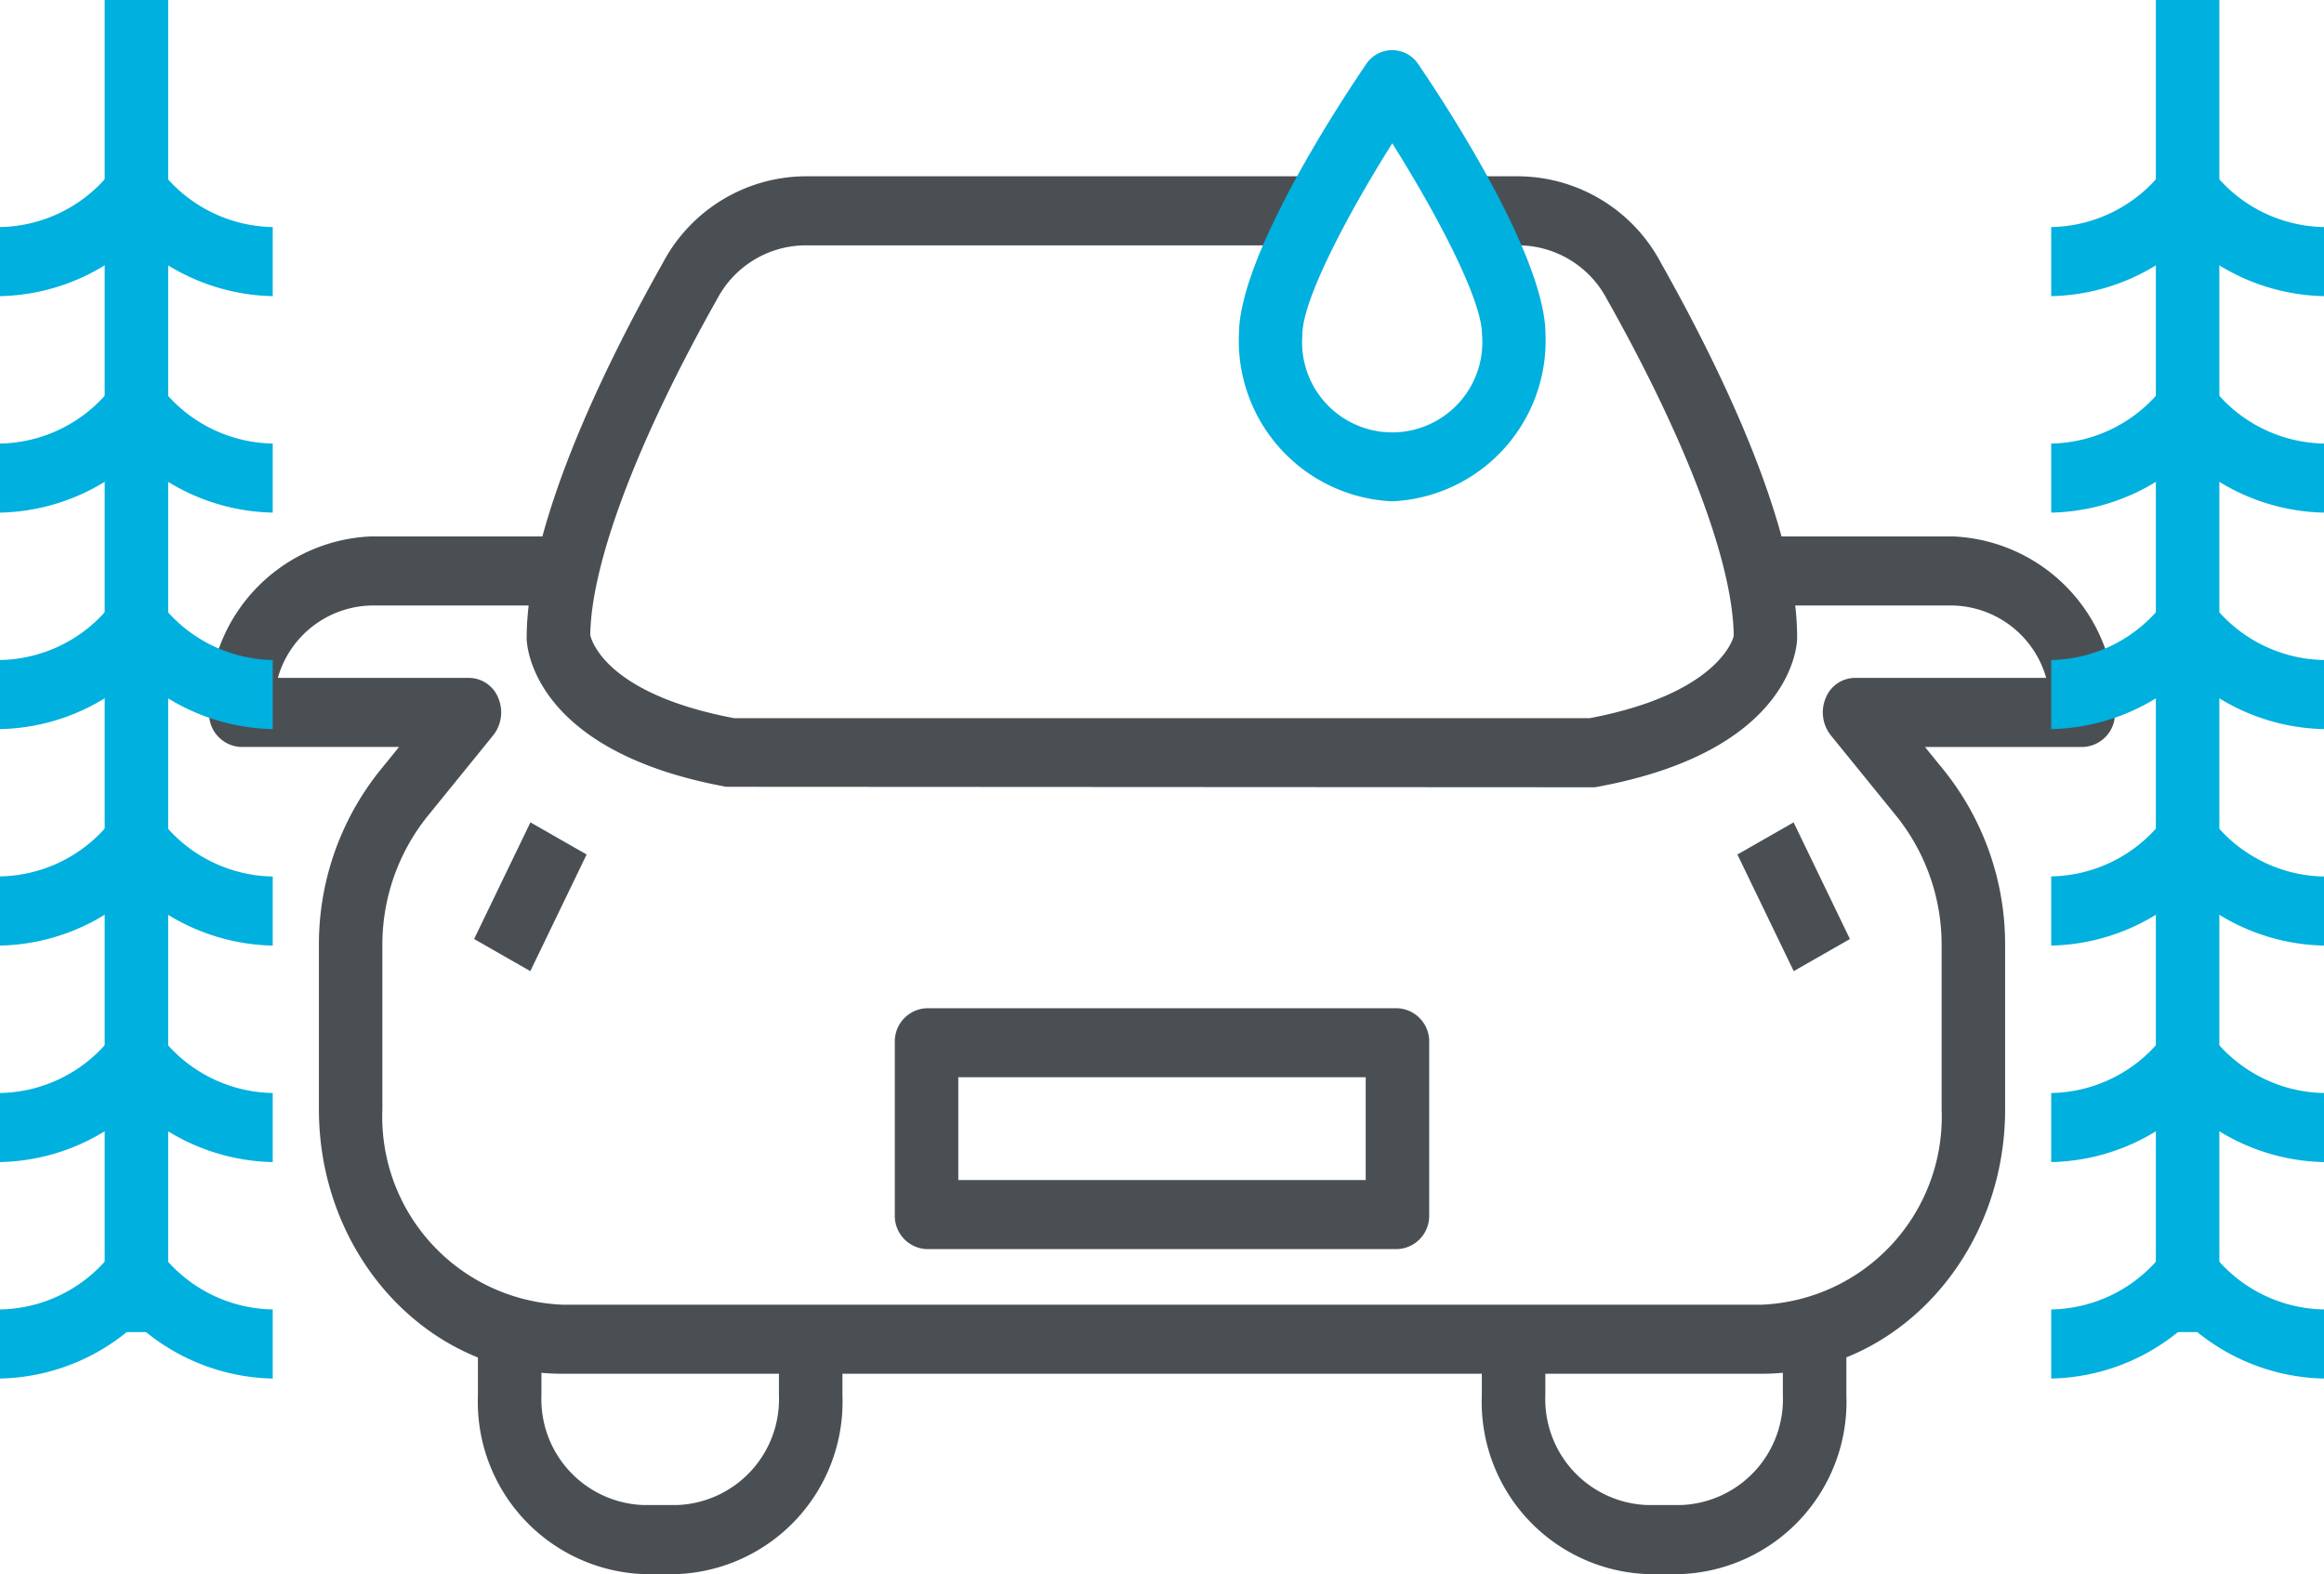 <svg xmlns="http://www.w3.org/2000/svg" width="76.836" height="52.035" viewBox="0 0 76.836 52.035">
  <g id="Group_1267" data-name="Group 1267" transform="translate(-2829.183 -1461.828)">
    <g id="Group_1226" data-name="Group 1226">
      <path id="Path_771" data-name="Path 771" d="M2887.445,1507.241h-39.687c-4.429,0-8.031-3.919-8.031-8.737v-5.413a9.184,9.184,0,0,1,2.012-5.785l.637-.785h-5.231a1.1,1.1,0,0,1-1.049-1.142,5.6,5.6,0,0,1,5.347-5.818h6.479v2.284h-6.479a3.288,3.288,0,0,0-3.074,2.393h6.334a1.049,1.049,0,0,1,.957.672,1.22,1.22,0,0,1-.17,1.225l-2.178,2.683a6.785,6.785,0,0,0-1.487,4.273v5.413a6.217,6.217,0,0,0,5.933,6.454h39.687a6.217,6.217,0,0,0,5.932-6.454v-5.413a6.789,6.789,0,0,0-1.486-4.273l-2.179-2.683a1.22,1.22,0,0,1-.17-1.225,1.049,1.049,0,0,1,.957-.672h6.335a3.289,3.289,0,0,0-3.075-2.393h-6.476v-2.284h6.476a5.6,5.6,0,0,1,5.348,5.818,1.1,1.1,0,0,1-1.05,1.142h-5.231l.638.785a9.192,9.192,0,0,1,2.012,5.785v5.413C2895.476,1503.322,2891.873,1507.241,2887.445,1507.241Z" fill="#4a4f54"/>
    </g>
    <g id="Group_1227" data-name="Group 1227">
      <path id="Path_772" data-name="Path 772" d="M2884.092,1470.51a5.372,5.372,0,0,0-4.677-2.854h-3.029c.077.055.155.11.234.162.152.1.314.181.468.279s.323.207.48.316a2.8,2.8,0,0,1,1.26,1.526h.587a3.32,3.32,0,0,1,2.888,1.764c2.654,4.709,4.183,8.769,4.2,11.153-.027.121-.553,1.918-4.766,2.714h-28.278c-4.163-.786-4.707-2.512-4.761-2.746.032-2.389,1.558-6.433,4.2-11.119a3.319,3.319,0,0,1,2.888-1.766h16.4a5.634,5.634,0,0,1,.648-1.869.127.127,0,0,1,.065-.155l.03-.014c.049-.083.1-.165.15-.245h-17.3a5.37,5.37,0,0,0-4.677,2.856c-2.057,3.651-4.508,8.764-4.507,12.438.015.379.328,3.737,6.6,4.888l28.719.016.086-.016c6.267-1.151,6.586-4.506,6.6-4.885v-.052C2888.6,1479.276,2886.151,1474.162,2884.092,1470.51Z" fill="#4a4f54"/>
    </g>
    <g id="Group_1228" data-name="Group 1228">
      <path id="Path_773" data-name="Path 773" d="M2851.6,1513.863h-1.182a5.7,5.7,0,0,1-5.434-5.912v-2.086h2.1v2.086a3.5,3.5,0,0,0,3.335,3.629h1.182a3.5,3.5,0,0,0,3.335-3.629V1506.1h2.1v1.851A5.7,5.7,0,0,1,2851.6,1513.863Z" fill="#4a4f54"/>
    </g>
    <g id="Group_1229" data-name="Group 1229">
      <path id="Path_774" data-name="Path 774" d="M2884.791,1513.863h-1.182a5.694,5.694,0,0,1-5.434-5.912V1506.1h2.1v1.851a3.5,3.5,0,0,0,3.336,3.629h1.182a3.5,3.5,0,0,0,3.335-3.629v-2.087h2.1v2.087A5.7,5.7,0,0,1,2884.791,1513.863Z" fill="#4a4f54"/>
    </g>
    <g id="Group_1230" data-name="Group 1230">
      <path id="Path_775" data-name="Path 775" d="M2875.385,1503.121h-15.568a1.1,1.1,0,0,1-1.05-1.142V1496.3a1.1,1.1,0,0,1,1.05-1.142h15.568a1.1,1.1,0,0,1,1.05,1.142v5.678A1.1,1.1,0,0,1,2875.385,1503.121Zm-14.519-2.283h13.47v-3.4h-13.47Z" fill="#4a4f54"/>
    </g>
    <g id="Group_1231" data-name="Group 1231">
      <path id="Path_776" data-name="Path 776" d="M2846.716,1493.932l-1.858-1.062,1.862-3.856,1.858,1.062Z" fill="#4a4f54"/>
    </g>
    <g id="Group_1232" data-name="Group 1232">
      <path id="Path_777" data-name="Path 777" d="M2888.487,1493.932l-1.862-3.856,1.858-1.062,1.862,3.856Z" fill="#4a4f54"/>
    </g>
    <g id="Group_1234" data-name="Group 1234">
      <g id="Group_1233" data-name="Group 1233">
        <path id="Path_778" data-name="Path 778" d="M2875.212,1478.4a5.311,5.311,0,0,1-5.068-5.514c0-2.659,3.521-7.935,4.227-8.966a1.032,1.032,0,0,1,1.682,0c.706,1.031,4.227,6.307,4.227,8.966A5.311,5.311,0,0,1,2875.212,1478.4Zm0-11.832c-1.429,2.268-2.969,5.152-2.969,6.318a2.98,2.98,0,1,0,5.938,0C2878.181,1471.715,2876.641,1468.831,2875.212,1466.563Z" fill="#00b0de"/>
      </g>
    </g>
    <g id="Group_1266" data-name="Group 1266">
      <g id="Group_1265" data-name="Group 1265">
        <g id="Group_1249" data-name="Group 1249">
          <g id="Group_1235" data-name="Group 1235">
            <rect id="Rectangle_325" data-name="Rectangle 325" width="2.099" height="44.036" transform="translate(2900.46 1461.828)" fill="#00b0de"/>
          </g>
          <g id="Group_1236" data-name="Group 1236">
            <path id="Path_779" data-name="Path 779" d="M2906.019,1471.618a6.872,6.872,0,0,1-5.346-2.735l1.667-1.388a4.765,4.765,0,0,0,3.679,1.839Z" fill="#00b0de"/>
          </g>
          <g id="Group_1237" data-name="Group 1237">
            <path id="Path_780" data-name="Path 780" d="M2897,1471.618v-2.284a4.765,4.765,0,0,0,3.679-1.839l1.667,1.388A6.867,6.867,0,0,1,2897,1471.618Z" fill="#00b0de"/>
          </g>
          <g id="Group_1238" data-name="Group 1238">
            <path id="Path_781" data-name="Path 781" d="M2906.019,1478.774a6.872,6.872,0,0,1-5.346-2.734l1.667-1.388a4.768,4.768,0,0,0,3.679,1.839Z" fill="#00b0de"/>
          </g>
          <g id="Group_1239" data-name="Group 1239">
            <path id="Path_782" data-name="Path 782" d="M2897,1478.774v-2.283a4.768,4.768,0,0,0,3.679-1.839l1.667,1.388A6.868,6.868,0,0,1,2897,1478.774Z" fill="#00b0de"/>
          </g>
          <g id="Group_1248" data-name="Group 1248">
            <g id="Group_1240" data-name="Group 1240">
              <path id="Path_783" data-name="Path 783" d="M2906.019,1485.931a6.872,6.872,0,0,1-5.346-2.735l1.667-1.387a4.768,4.768,0,0,0,3.679,1.838Z" fill="#00b0de"/>
            </g>
            <g id="Group_1241" data-name="Group 1241">
              <path id="Path_784" data-name="Path 784" d="M2897,1485.931v-2.284a4.768,4.768,0,0,0,3.679-1.838l1.667,1.387A6.867,6.867,0,0,1,2897,1485.931Z" fill="#00b0de"/>
            </g>
            <g id="Group_1242" data-name="Group 1242">
              <path id="Path_785" data-name="Path 785" d="M2906.019,1493.087a6.872,6.872,0,0,1-5.346-2.734l1.667-1.388a4.768,4.768,0,0,0,3.679,1.839Z" fill="#00b0de"/>
            </g>
            <g id="Group_1243" data-name="Group 1243">
              <path id="Path_786" data-name="Path 786" d="M2897,1493.087V1490.8a4.768,4.768,0,0,0,3.679-1.839l1.667,1.388A6.868,6.868,0,0,1,2897,1493.087Z" fill="#00b0de"/>
            </g>
            <g id="Group_1244" data-name="Group 1244">
              <path id="Path_787" data-name="Path 787" d="M2906.019,1500.244a6.875,6.875,0,0,1-5.346-2.734l1.667-1.388a4.768,4.768,0,0,0,3.679,1.839Z" fill="#00b0de"/>
            </g>
            <g id="Group_1245" data-name="Group 1245">
              <path id="Path_788" data-name="Path 788" d="M2897,1500.244v-2.283a4.768,4.768,0,0,0,3.679-1.839l1.667,1.388A6.871,6.871,0,0,1,2897,1500.244Z" fill="#00b0de"/>
            </g>
            <g id="Group_1246" data-name="Group 1246">
              <path id="Path_789" data-name="Path 789" d="M2906.019,1507.4a6.872,6.872,0,0,1-5.346-2.735l1.667-1.388a4.765,4.765,0,0,0,3.679,1.839Z" fill="#00b0de"/>
            </g>
            <g id="Group_1247" data-name="Group 1247">
              <path id="Path_790" data-name="Path 790" d="M2897,1507.4v-2.284a4.765,4.765,0,0,0,3.679-1.839l1.667,1.388A6.867,6.867,0,0,1,2897,1507.4Z" fill="#00b0de"/>
            </g>
          </g>
        </g>
        <g id="Group_1264" data-name="Group 1264">
          <g id="Group_1250" data-name="Group 1250">
            <rect id="Rectangle_326" data-name="Rectangle 326" width="2.099" height="44.036" transform="translate(2832.644 1461.828)" fill="#00b0de"/>
          </g>
          <g id="Group_1251" data-name="Group 1251">
            <path id="Path_791" data-name="Path 791" d="M2838.2,1471.618a6.872,6.872,0,0,1-5.346-2.735l1.667-1.388a4.765,4.765,0,0,0,3.679,1.839Z" fill="#00b0de"/>
          </g>
          <g id="Group_1252" data-name="Group 1252">
            <path id="Path_792" data-name="Path 792" d="M2829.183,1471.618v-2.284a4.765,4.765,0,0,0,3.679-1.839l1.667,1.388A6.868,6.868,0,0,1,2829.183,1471.618Z" fill="#00b0de"/>
          </g>
          <g id="Group_1253" data-name="Group 1253">
            <path id="Path_793" data-name="Path 793" d="M2838.2,1478.774a6.873,6.873,0,0,1-5.346-2.734l1.667-1.388a4.768,4.768,0,0,0,3.679,1.839Z" fill="#00b0de"/>
          </g>
          <g id="Group_1254" data-name="Group 1254">
            <path id="Path_794" data-name="Path 794" d="M2829.183,1478.774v-2.283a4.768,4.768,0,0,0,3.679-1.839l1.667,1.388A6.868,6.868,0,0,1,2829.183,1478.774Z" fill="#00b0de"/>
          </g>
          <g id="Group_1263" data-name="Group 1263">
            <g id="Group_1255" data-name="Group 1255">
              <path id="Path_795" data-name="Path 795" d="M2838.2,1485.931a6.872,6.872,0,0,1-5.346-2.735l1.667-1.387a4.769,4.769,0,0,0,3.679,1.838Z" fill="#00b0de"/>
            </g>
            <g id="Group_1256" data-name="Group 1256">
              <path id="Path_796" data-name="Path 796" d="M2829.183,1485.931v-2.284a4.769,4.769,0,0,0,3.679-1.838l1.667,1.387A6.868,6.868,0,0,1,2829.183,1485.931Z" fill="#00b0de"/>
            </g>
            <g id="Group_1257" data-name="Group 1257">
              <path id="Path_797" data-name="Path 797" d="M2838.2,1493.087a6.873,6.873,0,0,1-5.346-2.734l1.667-1.388a4.768,4.768,0,0,0,3.679,1.839Z" fill="#00b0de"/>
            </g>
            <g id="Group_1258" data-name="Group 1258">
              <path id="Path_798" data-name="Path 798" d="M2829.183,1493.087V1490.8a4.768,4.768,0,0,0,3.679-1.839l1.667,1.388A6.868,6.868,0,0,1,2829.183,1493.087Z" fill="#00b0de"/>
            </g>
            <g id="Group_1259" data-name="Group 1259">
              <path id="Path_799" data-name="Path 799" d="M2838.2,1500.244a6.876,6.876,0,0,1-5.346-2.734l1.667-1.388a4.768,4.768,0,0,0,3.679,1.839Z" fill="#00b0de"/>
            </g>
            <g id="Group_1260" data-name="Group 1260">
              <path id="Path_800" data-name="Path 800" d="M2829.183,1500.244v-2.283a4.768,4.768,0,0,0,3.679-1.839l1.667,1.388A6.871,6.871,0,0,1,2829.183,1500.244Z" fill="#00b0de"/>
            </g>
            <g id="Group_1261" data-name="Group 1261">
              <path id="Path_801" data-name="Path 801" d="M2838.2,1507.4a6.872,6.872,0,0,1-5.346-2.735l1.667-1.388a4.765,4.765,0,0,0,3.679,1.839Z" fill="#00b0de"/>
            </g>
            <g id="Group_1262" data-name="Group 1262">
              <path id="Path_802" data-name="Path 802" d="M2829.183,1507.4v-2.284a4.765,4.765,0,0,0,3.679-1.839l1.667,1.388A6.868,6.868,0,0,1,2829.183,1507.4Z" fill="#00b0de"/>
            </g>
          </g>
        </g>
      </g>
    </g>
  </g>
</svg>
